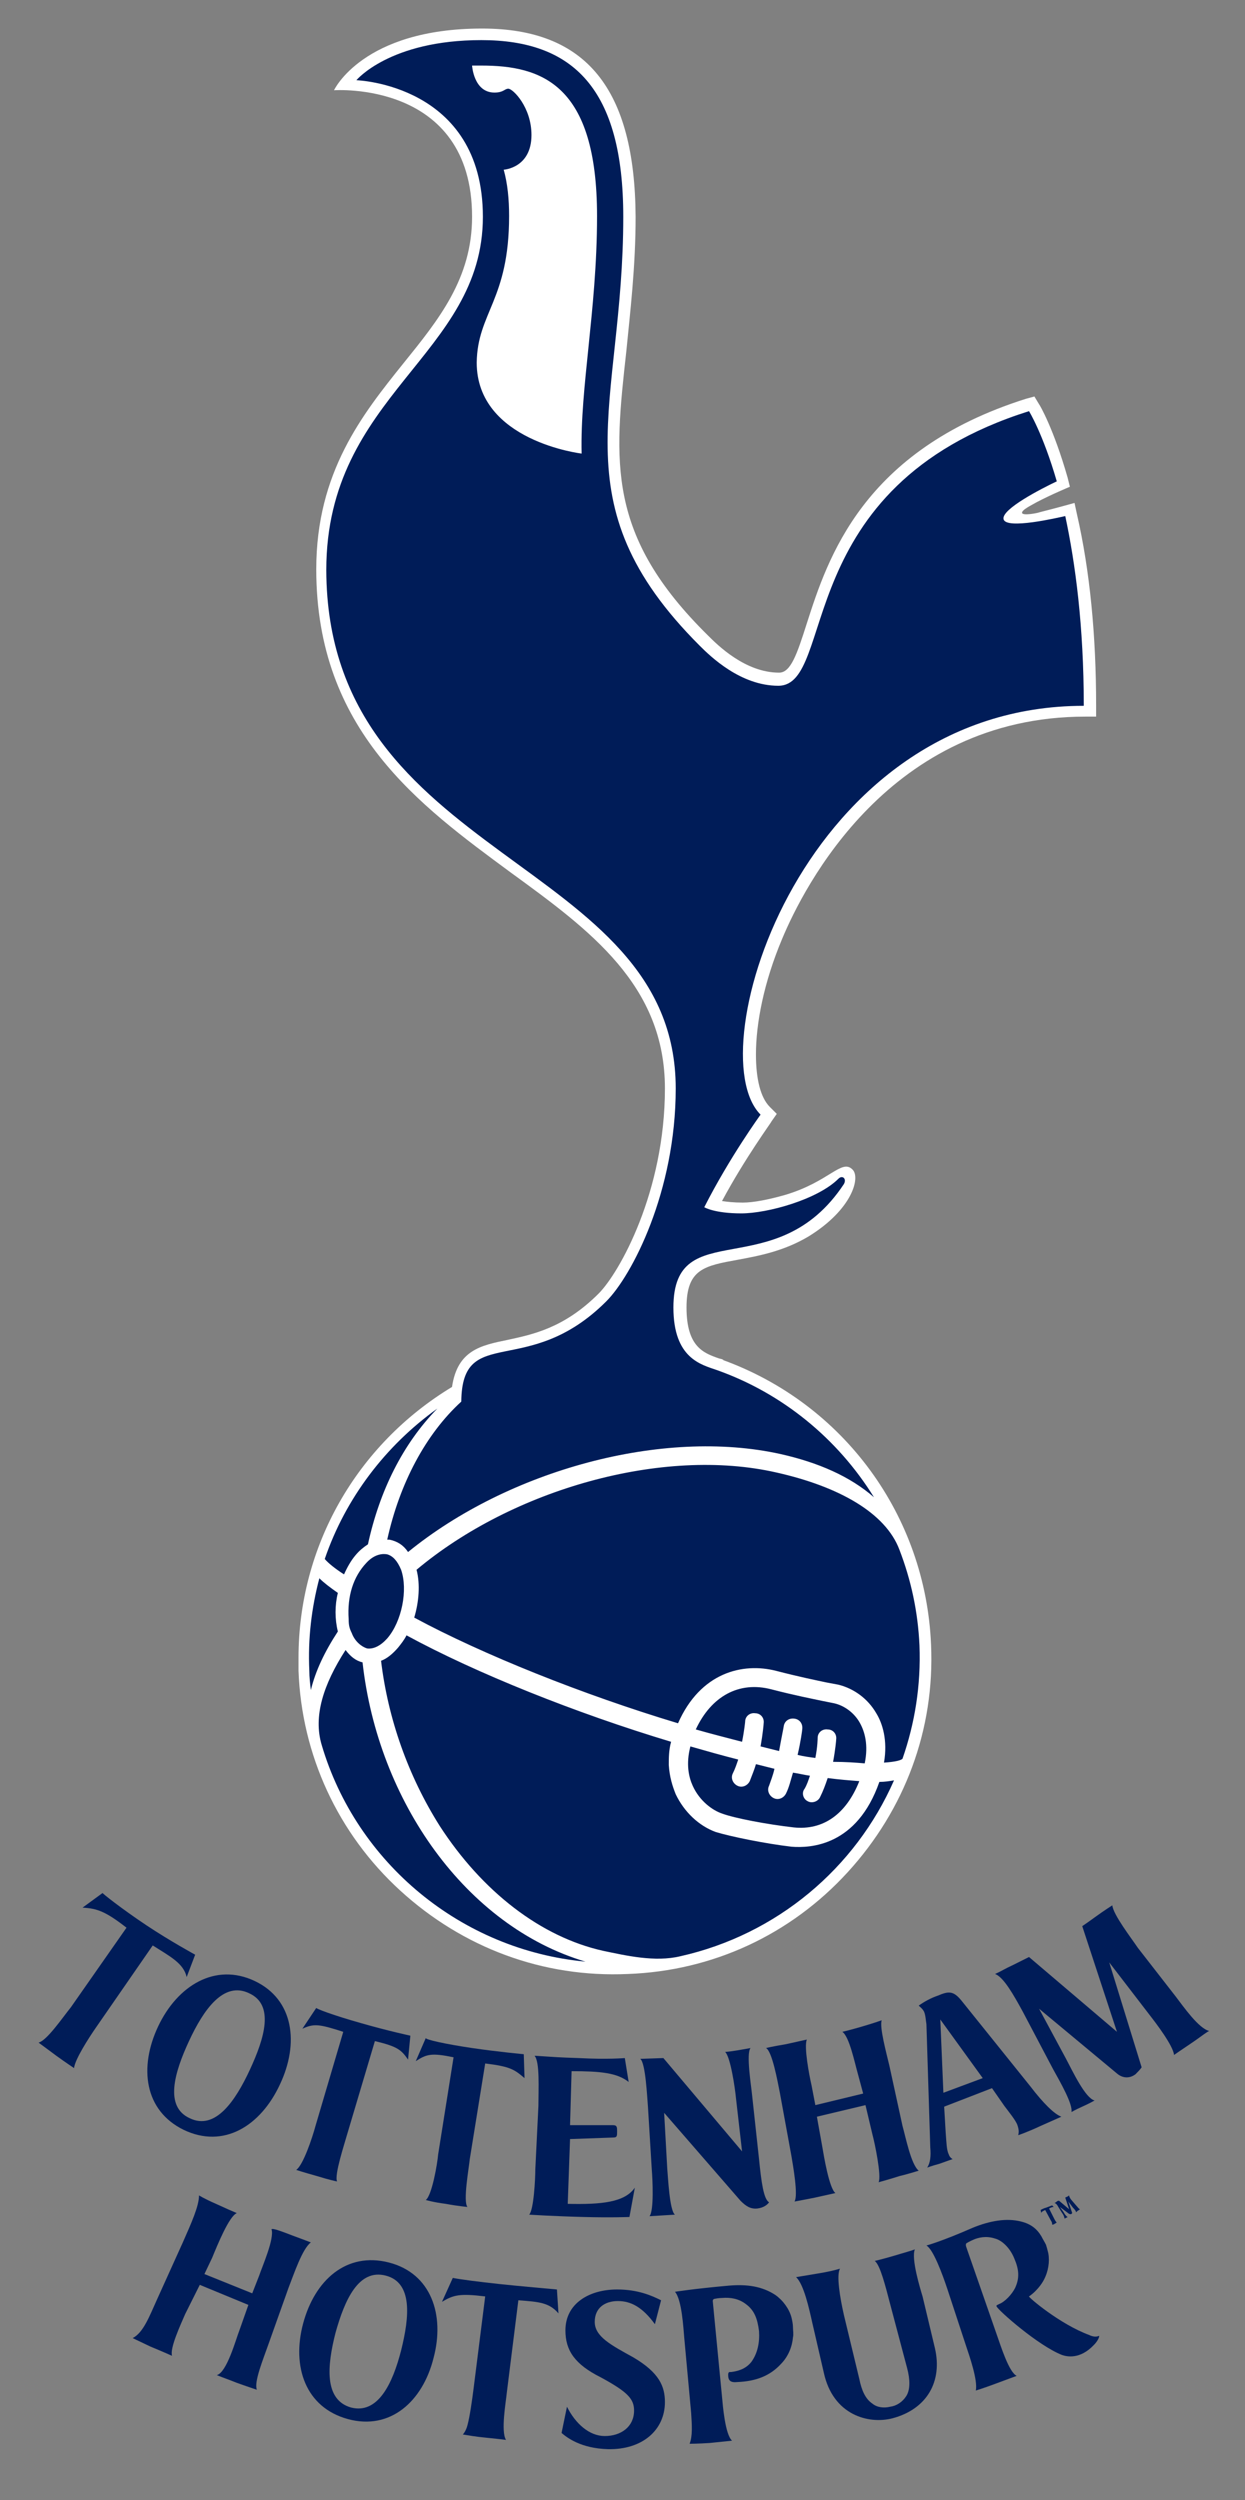 <?xml version="1.0" encoding="utf-8"?>
<!-- Generator: Adobe Illustrator 15.0.0, SVG Export Plug-In . SVG Version: 6.00 Build 0)  -->
<!DOCTYPE svg PUBLIC "-//W3C//DTD SVG 1.1//EN" "http://www.w3.org/Graphics/SVG/1.1/DTD/svg11.dtd">
<svg version="1.1" id="Tottenham_FC" xmlns="http://www.w3.org/2000/svg" xmlns:xlink="http://www.w3.org/1999/xlink" x="0px"
	 y="0px" width="161.4px" height="324.1px" viewBox="0 0 161.4 324.1" style="enable-background:new 0 0 161.4 324.1;"
	 xml:space="preserve">
<rect x="0" y="0" width="161.4" height="324.1" fill="#808080" stroke="none"/>
<style type="text/css">
<![CDATA[
	.st0{fill:#FFFFFF;}
	.st1{fill:#001C58;}
]]>
</style>
<path class="st1" d="M47,215.5c-0.9-0.2-1.6-0.8-2.2-1.6c-2.9,4.5-4.2,8.6-3.1,12.3c4.5,15.3,18.1,26.6,34.2,28.1
	C60.4,249.7,49,233.5,47,215.5 M43.8,206.5c-1-0.7-1.8-1.3-2.4-1.9c-1,3.8-1.5,7.8-1.3,12c0,0.8,0.1,1.7,0.2,2.5
	c0.6-2.5,1.8-5,3.5-7.6C43.4,209.9,43.4,208.1,43.8,206.5z M44.6,204.1c0.4-0.9,0.9-1.8,1.5-2.5c0.5-0.6,1-1,1.6-1.4
	c1.5-6.9,4.5-13,9-17.6c-6.7,4.8-11.9,11.6-14.6,19.5C42.5,202.6,43.5,203.4,44.6,204.1z M102.6,239.4c-3.4-0.4-7.8-1.3-9.8-1.9
	c-2.2-0.8-4.1-2.6-5.2-4.9c-0.4-1-0.8-2.2-0.9-3.8c0-0.9,0-1.9,0.3-3c-12.3-3.7-25.3-8.9-34.3-13.8c-0.3,0.6-0.7,1.1-1.1,1.6
	c-0.7,0.8-1.4,1.4-2.2,1.7c0.9,7.5,3.5,14.9,7.6,21.4c5.5,8.5,13.1,14.4,21.2,16.2c2.9,0.6,6.7,1.5,10,0.7
	c12.5-2.8,22.7-11.4,27.7-22.8c-0.6,0.1-1.2,0.2-1.9,0.2C111.1,239.3,105.1,239.6,102.6,239.4z M119.2,213.3
	c-0.2-4.4-1.1-8.6-2.5-12.5c-1.8-4.8-7.9-8.2-15.9-10c-14.8-3.4-34.3,2.2-46.7,12.6c0.5,1.9,0.3,4.2-0.3,6.2
	c8.9,4.8,21.9,10,34.2,13.7c2.9-6.6,8.4-7.9,12.7-6.8c3.1,0.8,5.1,1.2,6.5,1.5l1.6,0.3c2,0.5,3.8,1.8,4.9,3.7c0.8,1.3,1.5,3.5,1,6.4
	c1.5-0.1,2.2-0.3,2.4-0.5C118.6,223.5,119.4,218.5,119.2,213.3z M112.1,228.6c0.5-2.4,0-4.1-0.6-5.2c-0.7-1.3-2-2.3-3.4-2.6
	l-1.5-0.3c-1.4-0.3-3.5-0.7-6.6-1.5c-4.2-1.1-7.8,0.9-9.8,5.2c2.1,0.6,4.1,1.1,6,1.6c0.3-1.5,0.4-2.6,0.4-2.6c0-0.7,0.6-1.2,1.3-1.1
	c0.7,0,1.2,0.6,1.1,1.3c0,0.1-0.1,1.3-0.4,3c0.4,0.1,0.8,0.2,1.2,0.3c0.4,0.1,0.8,0.2,1.2,0.3c0.3-1.7,0.6-3.1,0.6-3.2
	c0.1-0.7,0.7-1.1,1.4-1c0.7,0.1,1.1,0.7,1,1.4c0,0.1-0.2,1.6-0.6,3.3c0.8,0.2,1.6,0.3,2.3,0.4c0.3-1.5,0.3-2.6,0.3-2.6
	c0-0.7,0.6-1.2,1.3-1.1c0.7,0,1.2,0.6,1.1,1.3c0,0.1-0.1,1.3-0.4,2.9C109.6,228.4,111,228.5,112.1,228.6z M89.8,231.5
	c0.9,2,2.6,3.2,3.8,3.6c1.6,0.6,5.8,1.4,9.3,1.8c3.8,0.4,6.8-1.7,8.5-6c-1.3-0.1-2.6-0.2-4.1-0.4c-0.3,0.9-0.6,1.7-1,2.5
	c-0.3,0.6-1.1,0.8-1.6,0.5c-0.6-0.3-0.8-1.1-0.4-1.6c0.3-0.5,0.5-1.1,0.7-1.7c-0.7-0.1-1.5-0.3-2.2-0.4c-0.3,1-0.5,1.9-0.9,2.7
	c-0.3,0.6-1,0.9-1.6,0.6c-0.6-0.3-0.9-1-0.6-1.6c0.2-0.6,0.5-1.3,0.7-2.2c-0.4-0.1-0.8-0.2-1.2-0.3c-0.4-0.1-0.8-0.2-1.2-0.3
	c-0.2,0.7-0.5,1.4-0.8,2.2c-0.3,0.6-1,0.9-1.6,0.6c-0.6-0.3-0.9-1-0.6-1.6c0.3-0.6,0.5-1.2,0.7-1.8c-2-0.5-4.1-1.1-6.2-1.7
	C88.9,228.7,89.3,230.4,89.8,231.5z M50.2,201.5c-0.5-0.1-1.6-0.1-2.7,1.1c-1.7,1.8-2.5,4.3-2.3,7.3l0,0c0,0.8,0.1,1.2,0.4,1.8
	c0.4,1.1,1.3,1.8,2,2c0.8,0.1,1.7-0.3,2.6-1.3c1.9-2.2,2.7-6.3,1.8-8.9C51.5,202.3,50.9,201.7,50.2,201.5z"/>
<path class="st0" d="M62.5,3.7c-15.5,0-19.2,8-19.2,8s17.9-1.3,17.9,16.4c0,8-4.3,13.3-8.9,19c-5.3,6.6-11.3,14.1-11.3,26.7
	c0,20.9,13.4,30.6,25.2,39.3c10.3,7.5,20,14.6,20,28c0,13.4-5.9,23.9-8.6,26.6c-4.5,4.5-8.6,5.3-11.8,6c-3.4,0.7-6.5,1.3-7.2,6.1
	c-12.4,7.5-19.9,20.7-19.9,35.1c0,0.6,0,1.1,0,1.7c0.4,10.9,5.1,21.1,13.2,28.5c8.1,7.4,18.5,11.3,29.5,10.8
	c11-0.4,21.1-5.1,28.5-13.2c7.4-8.1,11.3-18.5,10.8-29.5c-0.7-16.7-11.3-31.2-27-36.9l0.1,0c0,0-0.2-0.1-0.2-0.1
	c0,0-0.4-0.1-0.4-0.1c-2-0.7-4.2-1.5-4.2-6.6c0-5,2.3-5.4,6.7-6.2c2.7-0.5,5.9-1.1,9.1-3c5.7-3.5,6.8-7.7,5.7-8.7
	c-1.4-1.4-3,1.6-8.7,3.3c-2.1,0.6-4.1,1-5.5,1c-1.2,0-2-0.1-2.7-0.2c3-5.6,6.4-10.2,6.4-10.3l0.7-1l-0.9-0.9
	c-1.2-1.2-1.8-3.6-1.8-6.8c0-4,1-9.3,3.4-15c2.8-6.7,13.9-28.8,39.3-28.8h1.4v-1.4c0-9.1-0.8-17.5-2.5-24.9l-0.3-1.4
	c0,0-2.5,0.7-4.5,1.2c-0.2,0.1-2.2,0.5-2.3,0.1c-0.1-0.4,1.4-1.1,1.9-1.4c1.9-1,4.3-2,4.3-2l-0.3-1.2c-1.8-6.3-3.6-9.4-3.7-9.5
	l-0.6-1l-1.1,0.3c-21.2,6.7-25.7,20.7-28.4,29.1c-1.3,4.1-2.1,6.4-3.6,6.4c-4.4,0-8-3.6-9.2-4.8C78.6,69.4,79.6,59.9,81.2,45.5
	c0.5-5.1,1.2-10.9,1.2-17.4C82.3,11.5,76,3.7,62.5,3.7"/>
<path class="st1" d="M87.6,141.1c0,13.4-5.7,24.3-9,27.6c-10.2,10.2-18.7,2.8-18.8,13c-4.6,4.2-8,10.6-9.6,17.9c0.1,0,0.2,0,0.3,0
	c1,0.2,1.8,0.7,2.4,1.6c13-10.6,33-16.1,48.3-12.7c4.9,1.1,9,2.9,12.1,5.6c-4.7-7.6-11.9-13.5-20.4-16.5c-2-0.7-5.6-1.5-5.6-8.1
	c0-12.2,13.3-2.7,22.1-16c0.4-0.7-0.2-1.2-0.7-0.7c-2.7,2.7-9.2,4.5-12.6,4.5c-3.5,0-4.8-0.8-4.8-0.8c3.3-6.5,7.3-12,7.3-12
	c-8.2-8.2,5.6-53,41.9-53c0-10.4-1.1-18.5-2.4-24.6c-0.9,0.2-7.7,1.8-8,0.4c-0.3-1.3,5-4,6.9-4.9c-1.8-6.2-3.6-9.1-3.6-9.1
	c-31.1,9.8-24.9,35.6-32.5,35.6c-4.9,0-8.8-3.8-10.2-5.2c-18.6-18.6-9.9-30.9-9.9-55.6c0-16.6-6.5-22.9-18.4-22.9
	s-16.2,5.2-16.2,5.2s16.4,0.5,16.4,17.7c0,18-20.3,23-20.3,45.8C42.4,111.8,87.6,111.1,87.6,141.1 M66,28c0-2.2-0.2-4.2-0.7-6
	c0,0,3.6-0.2,3.6-4.5c0-3.6-2.4-6-3-6c-0.5,0-0.6,0.5-1.8,0.5c-2.7,0-2.9-3.5-2.9-3.5c0.4,0,0.8,0,1.2,0c7.8,0,15,2.4,15,19.5
	c0,6.3-0.6,12-1.1,16.9c-0.5,4.9-1,9.5-0.9,13.9c0,0-13.6-1.6-13.6-11.8C61.9,40.5,66,38.9,66,28z M47,215.5
	c-0.9-0.2-1.6-0.8-2.2-1.6c-2.9,4.5-4.2,8.6-3.1,12.3c4.5,15.3,18.1,26.6,34.2,28.1C60.4,249.7,49,233.5,47,215.5z M43.8,206.5
	c-1-0.7-1.8-1.3-2.4-1.9c-1,3.8-1.5,7.8-1.3,12c0,0.8,0.1,1.7,0.2,2.5c0.6-2.5,1.8-5,3.5-7.6C43.4,209.9,43.4,208.1,43.8,206.5z
	 M44.6,204.1c0.4-0.9,0.9-1.8,1.5-2.5c0.5-0.6,1-1,1.6-1.4c1.5-6.9,4.5-13,9-17.6c-6.7,4.8-11.9,11.6-14.6,19.5
	C42.5,202.6,43.5,203.4,44.6,204.1z M102.6,239.4c-3.4-0.4-7.8-1.3-9.8-1.9c-2.2-0.8-4.1-2.6-5.2-4.9c-0.4-1-0.8-2.2-0.9-3.8
	c0-0.9,0-1.9,0.3-3c-12.3-3.7-25.3-8.9-34.3-13.8c-0.3,0.6-0.7,1.1-1.1,1.6c-0.7,0.8-1.4,1.4-2.2,1.7c0.9,7.5,3.5,14.9,7.6,21.4
	c5.5,8.5,13.1,14.4,21.2,16.2c2.9,0.6,6.7,1.5,10,0.7c12.5-2.8,22.7-11.4,27.7-22.8c-0.6,0.1-1.2,0.2-1.9,0.2
	C111.1,239.3,105.1,239.6,102.6,239.4z M116.6,200.9c-1.8-4.8-7.9-8.2-15.9-10c-14.8-3.4-34.3,2.2-46.7,12.6
	c0.5,1.9,0.3,4.2-0.3,6.2c8.9,4.8,21.9,10,34.2,13.7c2.9-6.6,8.4-7.9,12.7-6.8c3.1,0.8,5.1,1.2,6.5,1.5l1.6,0.3
	c2,0.5,3.8,1.8,4.9,3.7c0.8,1.3,1.5,3.5,1,6.4c1.5-0.1,2.2-0.3,2.4-0.5c1.6-4.6,2.4-9.5,2.2-14.7C119,208.9,118.1,204.8,116.6,200.9
	z M89.8,231.5c0.9,2,2.6,3.2,3.8,3.6c1.6,0.6,5.8,1.4,9.3,1.8c3.8,0.4,6.8-1.7,8.5-6c-1.3-0.1-2.6-0.2-4.1-0.4
	c-0.3,0.9-0.6,1.7-1,2.5c-0.3,0.6-1.1,0.8-1.6,0.5c-0.6-0.3-0.8-1.1-0.4-1.6c0.3-0.5,0.5-1.1,0.7-1.7c-0.7-0.1-1.5-0.3-2.2-0.4
	c-0.3,1-0.5,1.9-0.9,2.7c-0.3,0.6-1,0.9-1.6,0.6c-0.6-0.3-0.9-1-0.6-1.6c0.2-0.6,0.5-1.3,0.7-2.2c-0.4-0.1-0.8-0.2-1.2-0.3
	c-0.4-0.1-0.8-0.2-1.2-0.3c-0.2,0.7-0.5,1.4-0.8,2.2c-0.3,0.6-1,0.9-1.6,0.6c-0.6-0.3-0.9-1-0.6-1.6c0.3-0.6,0.5-1.2,0.7-1.8
	c-2-0.5-4.1-1.1-6.2-1.7C88.9,228.7,89.3,230.4,89.8,231.5z M112.1,228.6c0.5-2.4,0-4.1-0.6-5.2c-0.7-1.3-2-2.3-3.4-2.6l-1.5-0.3
	c-1.4-0.3-3.5-0.7-6.6-1.5c-4.2-1.1-7.8,0.9-9.8,5.2c2.1,0.6,4.1,1.1,6,1.6c0.3-1.5,0.4-2.6,0.4-2.6c0-0.7,0.6-1.2,1.3-1.1
	c0.7,0,1.2,0.6,1.1,1.3c0,0.1-0.1,1.3-0.4,3c0.4,0.1,0.8,0.2,1.2,0.3c0.4,0.1,0.8,0.2,1.2,0.3c0.3-1.7,0.6-3.1,0.6-3.2
	c0.1-0.7,0.7-1.1,1.4-1c0.7,0.1,1.1,0.7,1,1.4c0,0.1-0.2,1.6-0.6,3.3c0.8,0.2,1.6,0.3,2.3,0.4c0.3-1.5,0.3-2.6,0.3-2.6
	c0-0.7,0.6-1.2,1.3-1.1c0.7,0,1.2,0.6,1.1,1.3c0,0.1-0.1,1.3-0.4,2.9C109.6,228.4,111,228.5,112.1,228.6z M50.2,201.5
	c-0.5-0.1-1.6-0.1-2.7,1.1c-1.7,1.8-2.5,4.3-2.3,7.3l0,0c0,0.8,0.1,1.2,0.4,1.8c0.4,1.1,1.3,1.8,2,2c0.8,0.1,1.7-0.3,2.6-1.3
	c1.9-2.2,2.7-6.3,1.8-8.9C51.5,202.3,50.9,201.7,50.2,201.5z"/>
<path class="st1" d="M19,249.6c3,2,6.3,3.8,6.3,3.8l-1.1,2.9c-0.4-1.8-2.2-2.7-4.4-4.1l-7.4,10.7c-0.9,1.3-2.7,4.1-2.8,5.2
	c0,0-1.2-0.8-2.3-1.6c-1.2-0.9-2.3-1.7-2.3-1.7c1.1-0.3,3-3.1,4.2-4.6l7.2-10.3c-2.7-2.1-3.8-2.5-5.7-2.6l2.6-1.9
	C13.2,245.4,15.7,247.4,19,249.6"/>
<path class="st1" d="M136.4,285.9l0.2,0.2c-0.2,0-0.4,0.1-0.6,0.2l0.6,1.2c0.1,0.2,0.3,0.6,0.4,0.6c0,0-0.1,0.1-0.3,0.2
	c-0.1,0.1-0.3,0.1-0.3,0.1c0-0.2,0-0.3-0.2-0.6l-0.7-1.3c-0.2,0.1-0.5,0.2-0.5,0.4l-0.1-0.4c0,0,0.3-0.2,0.7-0.3
	C136.1,286,136.4,285.9,136.4,285.9"/>
<path class="st1" d="M23.8,276.1c-5.1-2.5-5.8-8.1-3.3-13.4c2.5-5.3,7.4-8.3,12.5-5.9c5.1,2.4,5.8,8.1,3.3,13.4
	C33.8,275.6,29,278.6,23.8,276.1 M32.3,258.4c-3.3-1.6-5.9,2.1-7.8,6.2c-1.9,4.1-3.2,8.5,0.1,10c3.3,1.6,5.9-2.2,7.8-6.3
	S35.6,259.9,32.3,258.4z"/>
<path class="st1" d="M46.9,262.3c3.5,1,6.3,1.6,6.3,1.6l-0.3,3.1c-0.9-1.3-1.4-1.7-4.3-2.4l-3.6,12.1c-0.3,1.1-1.7,5.3-1.3,6.1
	c0,0-1-0.2-2.6-0.7c-1.8-0.5-2.7-0.8-2.7-0.8c0.9-0.6,2.1-4.2,2.5-5.7l3.6-12.2c-3.1-1-3.8-1.1-5.3-0.4l1.8-2.7
	C41,260.4,43,261.2,46.9,262.3"/>
<path class="st1" d="M61.2,265.5c3.4,0.5,6.7,0.8,6.7,0.8l0.1,3.1c-1.3-1.1-1.8-1.5-5.1-1.9l-2,12.4c-0.1,1.1-0.9,5.5-0.3,6.2
	c0,0-1.2-0.1-2.8-0.4c-1.6-0.2-2.6-0.5-2.6-0.5c0.8-0.6,1.5-4.7,1.6-5.9l2-12.6c-2.9-0.6-3.5-0.4-4.9,0.5l1.3-3
	C55.1,264.4,57.8,265,61.2,265.5"/>
<path class="st1" d="M73.9,277.3l-0.3,8.4c4.4,0.1,7.4-0.2,8.7-2.1l-0.7,3.8c0,0-2.4,0.1-6,0c-3.9-0.1-7-0.3-7-0.3
	c0.6-0.6,0.8-4.7,0.8-5.9l0.4-8.2c0-2.2,0.2-5.7-0.5-6.5c3.2,0.2,2.8,0.2,5.7,0.3c3.8,0.2,6,0,6,0l0.5,3.1c-1.5-1.2-3.7-1.4-7.4-1.4
	l-0.2,7l5.6,0c0.5,0,0.5,0.3,0.5,0.8c0,0.6,0,0.8-0.5,0.8L73.9,277.3"/>
<path class="st1" d="M98.4,279.9c0.3,3,0.6,5.2,1.3,5.6c-0.2,0.3-0.7,0.7-1.5,0.8c-0.9,0.1-1.5-0.3-2.2-1l-9.9-11.4l0.4,7.2
	c0.1,1.1,0.3,5.5,1,6l-3.3,0.2c0.6-0.7,0.4-4.8,0.3-6l-0.5-8.2c-0.1-1.1-0.3-5.7-1-6.2l3-0.1l10.2,12.1l-0.8-7
	c-0.1-1.1-0.7-5.3-1.4-5.9c0,0,0.4,0,1.6-0.2c1.2-0.2,1.7-0.3,1.7-0.3c-0.6,0.7,0.1,5,0.2,6.1L98.4,279.9"/>
<path class="st1" d="M117,275.6c0.4,1.4,1.1,5,2.1,5.8c0,0-1.6,0.5-2.5,0.7c-0.9,0.3-2.7,0.8-2.7,0.8c0.4-0.8-0.5-5.1-0.8-6.2
	l-0.9-3.8l-6.3,1.5l0.7,3.9c0.2,1.2,0.9,5.4,1.7,6c0,0-0.9,0.2-2.7,0.6c-1.5,0.3-2.6,0.5-2.6,0.5c0.5-0.8-0.2-4.7-0.4-5.9l-1.5-8.2
	c-0.3-1.5-1-5.4-1.8-5.8c0,0,0.8-0.2,2.6-0.5c1.8-0.4,2.7-0.6,2.7-0.6c-0.4,0.9,0.3,4.6,0.6,5.9l0.5,2.6l6.2-1.5l-0.7-2.6
	c-0.4-1.4-1.1-4.8-2-5.4c0,0,0.9-0.2,2.6-0.7c1.7-0.5,2.5-0.8,2.5-0.8c-0.3,0.9,0.6,4.2,1,5.9L117,275.6"/>
<path class="st1" d="M128.6,270.7l-6.2,2.4l0.2,3.4c0.1,1.2,0.1,2.2,0.4,2.8c0.1,0.3,0.3,0.5,0.5,0.6c0,0-0.6,0.2-1.7,0.6
	c-1.1,0.3-1.6,0.5-1.6,0.5c0.4-0.6,0.5-1.5,0.4-2.6l-0.5-16c-0.1-0.6-0.1-1.1-0.3-1.6c-0.2-0.4-0.5-0.6-0.7-0.8
	c0.7-0.5,1.6-1,2.5-1.3c1.4-0.6,2-0.6,3,0.6l9,11.2c1.6,2.1,3.1,3.6,4,3.9c0,0-0.9,0.4-2.7,1.2c-1.7,0.8-2.9,1.2-2.9,1.2
	c0.1-0.4,0.1-0.7-0.1-1.3c-0.2-0.6-1.1-1.7-1.7-2.5L128.6,270.7 M127.4,269.4l-5.5-7.6l0.4,9.5L127.4,269.4z"/>
<path class="st1" d="M154.4,264.9c-1.2,0.8-2.2,1.5-2.2,1.5c-0.1-1.2-2.4-4.2-3.1-5.1l-5.3-6.9L148,268c-0.2,0.3-0.5,0.6-0.8,0.9
	c-0.8,0.6-1.7,0.5-2.4-0.1l-10.1-8.4l3.5,6.5c0.9,1.7,2.5,5.1,3.7,5.4c0,0-0.7,0.4-1.6,0.8c-0.9,0.4-1.4,0.7-1.4,0.7
	c0.2-1-1.4-3.8-2.4-5.6l-3.9-7.4c-1.2-2.2-2.5-4.5-3.6-4.9c0.9-0.4,1.1-0.6,2.4-1.2c1-0.5,2-1,2-1l11.4,9.7l-4.5-13.7
	c0,0,0.6-0.4,1.7-1.2c1.1-0.8,2.2-1.5,2.2-1.5c0.1,1.2,2.5,4.3,3.3,5.5l4.9,6.3c1,1.3,3,4.2,4.4,4.5
	C156.7,263.2,155.6,264.1,154.4,264.9"/>
<path class="st1" d="M138.9,285.2l0.6,0.7c0.2,0.2,0.3,0.4,0.5,0.5c0,0-0.1,0.1-0.3,0.2c-0.1,0.1-0.2,0.2-0.2,0.2
	c0-0.2-0.3-0.5-0.4-0.6l-0.6-0.8l0.5,1.5c0,0-0.1,0.1-0.1,0.1c-0.1,0.1-0.2,0-0.3,0l-1.2-0.9l0.5,0.7c0.1,0.2,0.3,0.5,0.5,0.6
	c0,0-0.1,0.1-0.2,0.1c-0.1,0.1-0.2,0.1-0.2,0.1c0-0.2-0.2-0.6-0.3-0.7l-0.5-0.8c-0.1-0.2-0.3-0.5-0.5-0.5c0,0,0.2-0.1,0.3-0.2
	c0.1-0.1,0.2-0.1,0.3-0.1l1.3,1.1l-0.5-1.5c0,0,0.1-0.1,0.2-0.1c0.2-0.1,0.3-0.2,0.3-0.2C138.6,284.8,138.8,285.1,138.9,285.2"/>
<path class="st1" d="M37.9,289.8c1.1,0.4,2.4,0.9,2.4,0.9c-1.1,0.8-2.2,4.1-2.9,5.9l-2.6,7.3c-0.7,2-1.9,4.9-1.5,5.9
	c0,0-1.5-0.5-2.6-0.9c-1-0.4-1.6-0.6-2.6-1c1.3-0.3,2.5-4.7,2.9-5.7l1.2-3.4l-6.3-2.6L24,300c-0.6,1.4-2,4.4-1.7,5.4
	c0,0-1.1-0.5-2.8-1.2c-1.9-0.9-2.3-1.1-2.3-1.1c1.4-0.7,2.2-2.9,3.2-5.1l3.3-7.3c1.1-2.5,2.1-4.7,2.1-6.1c0,0,0.6,0.4,2.2,1.1
	c1.3,0.6,2,0.9,2.7,1.2c-1,0.4-2.5,4.1-3.2,5.8l-1,2.1l6.2,2.5l0.9-2.3c0.4-1.2,2-4.8,1.6-6C35.3,288.8,36.6,289.3,37.9,289.8"/>
<path class="st1" d="M45.1,313.6c-5.5-1.5-7.3-6.8-5.8-12.4c1.5-5.6,5.6-9.3,11.1-7.9c5.5,1.4,7.3,6.8,5.8,12.4
	C54.8,311.3,50.6,315.1,45.1,313.6 M50,295c-3.5-0.9-5.3,3.1-6.5,7.4c-1.1,4.3-1.5,8.7,2,9.7c3.5,0.9,5.4-3.1,6.5-7.4
	C53.1,300.3,53.5,295.9,50,295z"/>
<path class="st1" d="M60,315.6c0,0,0.4-0.4,0.6-1.2c0.3-1.1,0.6-3.2,0.8-4.8l1.5-11.9c-3.3-0.4-4.1-0.2-5.6,0.7l1.4-3.1
	c1,0.2,3.3,0.5,6.1,0.8c1.8,0.2,7.4,0.7,7.4,0.7l0.2,3.1c-1.2-1.4-2.5-1.5-5.2-1.7l-1.5,12c-0.1,1.1-0.8,5-0.1,6.1
	c-0.7-0.1-1.8-0.2-2.7-0.3C61.8,315.9,60.6,315.7,60,315.6"/>
<path class="st1" d="M86.2,311.4c0,3.6-2.9,6.2-7.4,6.1c-3.5-0.1-5.3-1.5-6-2.1l0.7-3.4c1.1,2.2,2.9,3.8,4.9,3.8
	c2.1,0,3.8-1.2,3.8-3.3c0-1.5-0.8-2.4-4.3-4.3c-3.4-1.7-4.6-3.5-4.6-6.1c0-3.5,3.1-5.3,6.7-5.3c2.7,0,4.5,0.8,5.7,1.4l-0.8,3.1
	c-1.6-2.2-3.1-3-4.8-3c-1.7,0-3,0.9-3,2.7c0,1.9,2.1,3,5,4.6C85.5,307.6,86.2,309.4,86.2,311.4"/>
<path class="st1" d="M102.6,300.4c0.1,0.4,0.2,0.9,0.2,1.3c0,0.4,0.1,0.9,0,1.3c-0.1,1.2-0.6,2.5-1.6,3.5c-1.4,1.5-3.2,2.2-5.6,2.3
	c-0.9,0.1-1.2-0.2-1.2-0.9l0-0.1c0,0,0-0.3,0.2-0.3l0.2,0c0.7-0.1,1.8-0.3,2.6-1.3c0.8-1.1,1.1-2.5,1-4c-0.2-1.6-0.6-2.7-1.7-3.5
	c-0.9-0.7-2-0.9-3.1-0.8c0,0-0.4,0-0.9,0.1c0,0-0.3,0-0.3,0.3l1.2,12.4c0.1,1.1,0.4,4.9,1.3,5.7c0,0-1,0.1-2.9,0.3
	c-1.5,0.1-2.6,0.1-2.6,0.1c0.4-1,0.3-2.4,0.2-4l-0.9-9.8c-0.1-1.1-0.3-4.9-1.2-5.9c0,0,2.5-0.4,7-0.8c2.4-0.2,4.3,0.1,6,1.2
	C101.5,298.2,102.3,299.3,102.6,300.4"/>
<path class="st1" d="M121.2,304.4c1,4.3-1,7.9-5.5,9.1c-3.1,0.8-7.7-0.4-8.9-5.9l-1.5-6.5c-0.4-1.8-1.1-5-2.1-5.9c0,0,1.2-0.2,3-0.5
	c1.8-0.3,2.7-0.6,2.7-0.6c-0.5,0.8,0,3.8,0.5,6l2,8.3c0.3,1.5,0.8,2.6,1.7,3.2c0.6,0.5,1.5,0.6,2.3,0.4c0.8-0.1,1.6-0.6,2.1-1.4
	c0.5-0.8,0.5-2.1,0.1-3.6l-2.2-8.3c-0.6-2.3-1.3-5.1-2-5.6c0,0,0.9-0.2,2.6-0.7c1.3-0.4,2.1-0.6,2.6-0.8c-0.5,1.2,0.7,5.1,1,6.1
	L121.2,304.4"/>
<path class="st1" d="M141.2,302.7c0.4,0.2,0.9,0.3,1.3,0.1c0,0.3-0.3,0.8-0.7,1.2c-1.8,1.9-3.5,1.5-4.1,1.3
	c-3.1-1.2-8.3-5.8-8.5-6.3c0,0-0.1-0.1,0.1-0.2l0.2-0.1c0.8-0.3,1.7-1.3,2.1-2.1c0.6-1.3,0.5-2.4-0.1-3.8c-0.6-1.5-1.7-2.4-2.5-2.6
	c-1.2-0.4-2.2-0.1-2.7,0.1c0,0-0.7,0.3-1,0.5c0,0-0.2,0.1,0,0.6l3.9,11.2c0.6,1.7,1.6,4.9,2.6,5.4c0,0-1.1,0.4-2.7,1
	c-1.6,0.6-2.6,0.9-2.6,0.9c0.3-1.3-0.9-4.7-1.2-5.6l-2.5-7.6c-0.6-1.8-1.8-5.1-2.7-5.6c0,0,1.9-0.5,6-2.3c2.2-0.9,4.4-1.3,6.3-0.8
	c1.2,0.3,2,0.9,2.6,1.9c0.2,0.4,0.4,0.7,0.6,1.1c0.1,0.3,0.2,0.7,0.3,1.1c0.2,1.1,0,2.4-0.6,3.5c0,0-0.6,1.2-1.9,2.1
	C133.3,297.8,137.4,301.3,141.2,302.7"/>
</svg>
